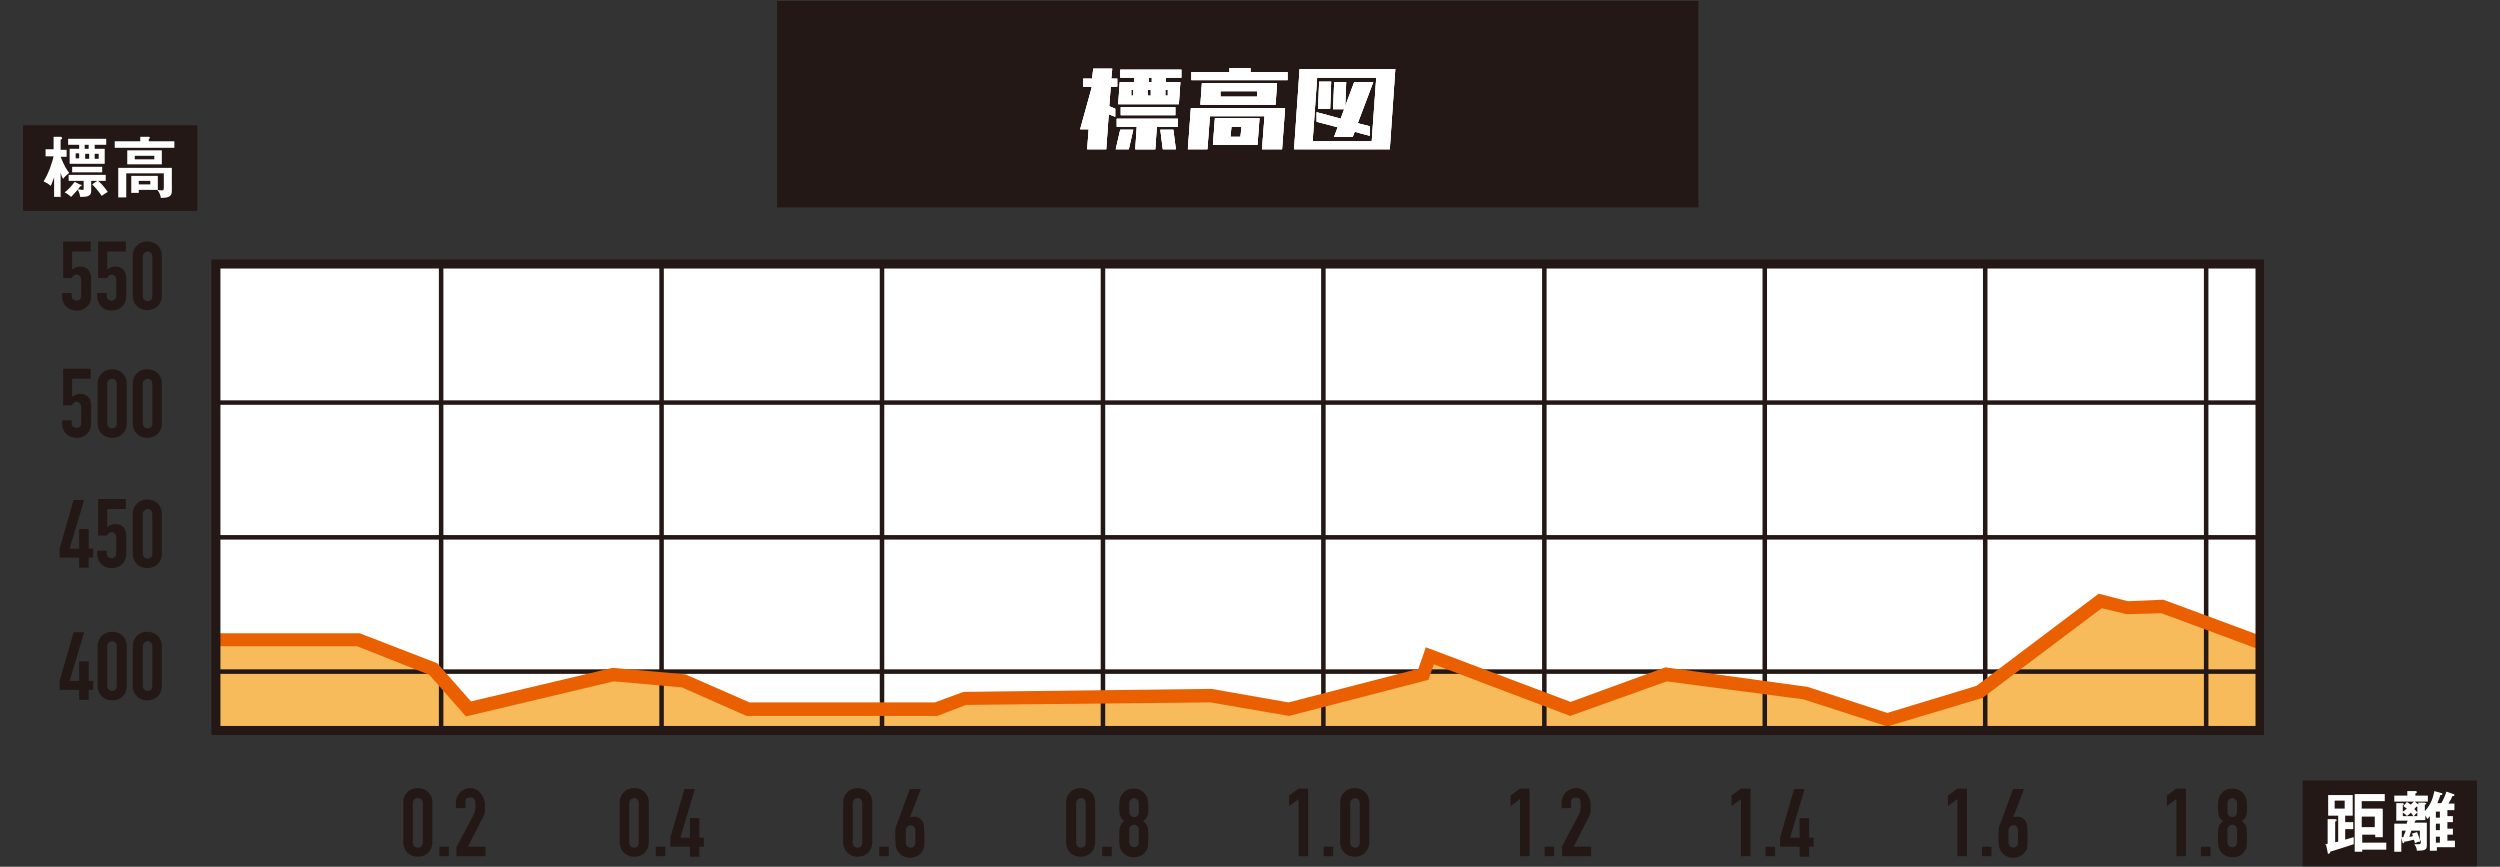 <?xml version="1.0" encoding="UTF-8"?>
<svg xmlns="http://www.w3.org/2000/svg" width="499" height="173" version="1.1" xmlns:xlink="http://www.w3.org/1999/xlink" viewBox="0 0 499 173">
  <rect x="0" y="0" width="499" height="173" fill="#333333" stroke="none"/>
  <defs>
    <style>
      .cls-1 {
        fill: #231815;
      }

      .cls-2 {
        fill: #fff;
      }

      .cls-3 {
        fill: #ea6000;
      }

      .cls-4 {
        fill: none;
      }

      .cls-5 {
        fill: #f7bb5b;
      }

      .cls-6 {
        clip-path: url(#clippath);
      }
    </style>
    <clipPath id="clippath">
      <rect class="cls-4" x="43.1" y="52.7" width="407.9" height="93.1"/>
    </clipPath>
  </defs>
  <!-- Generator: Adobe Illustrator 28.6.0, SVG Export Plug-In . SVG Version: 1.2.0 Build 709)  -->
  <g>
    <g id="_レイヤー_1" data-name="レイヤー_1">
      <g>
        <g>
          <rect class="cls-1" x="155.1" y=".2" width="183.9" height="41.2"/>
          <g>
            <g>
              <path class="cls-2" d="M217,29.8l.3-4h-1.7l2.3-8.3v-.2s-1.7,0-1.7,0v-1.6h1.8l.2-2h3.8l-.2,2h1.2v1.6h-1.3l-.3,3.9,1.2.5v1.6c-.1,0-1.3-.5-1.3-.5l-.5,7h-3.8ZM222.7,29.8l.9-3.9h2.6l-.9,3.9h-2.6ZM222.9,25.3v-1.6h12.2v1.6h-4.2l-.3,4.5h-4l.3-4.5h-4ZM223.6,15.5v-1.6h12.2v1.6h-3.1v.9c0,0,.5,0,.5,0h2.4l-.3,4.4h-12.1l.3-4.4h2.9v-.9c0,0-2.9,0-2.9,0ZM223.7,23v-1.6h10.9v1.6h-10.9ZM225.8,17.9v1.2c0,0,.4,0,.4,0v-1.2c0,0-.4,0-.4,0ZM229.1,17.9v1.2c0,0,.6,0,.6,0v-1.2c0,0-.6,0-.6,0ZM229.3,15.5v.9c0,0,.6,0,.6,0v-.9c0,0-.6,0-.6,0ZM232.1,29.8l-.5-3.9h2.6l.5,3.9h-2.6ZM232.6,17.9v1.2c0,0,.5,0,.5,0v-1.2c0,0-.5,0-.5,0Z"/>
              <path class="cls-2" d="M237.1,29.8l.6-8.2h18.8l-.6,8.2h-4l.5-6.6h-10.9l-.5,6.6h-4ZM237.8,16v-1.6h7.6v-.8h4.2v.8c0,0,7.4,0,7.4,0v1.6h-19.2ZM239.6,20.9l.3-4.3h15l-.3,4.3h-15ZM242.1,28.9l.4-5.3h8.9l-.4,5.3h-8.9ZM243.5,19.3h7.4v-1.1c0,0-7.3,0-7.3,0v1.1ZM245.6,27.3h2l.2-2h-2l-.2,2Z"/>
              <path class="cls-2" d="M258.3,29.8l1.1-16h19.1l-1.1,16h-19.1ZM262.9,15.5l-.9,12.7h11.8l.9-12.7h-11.8ZM266.3,27.3l.7-1.9-4.2-1.1v-1.9c.1,0,4.8,1.3,4.8,1.3l.7-1.9h-2.2l.2-5.4h2.4l-.2,4.8,1.8-4.8h3.8l-3.1,8.2,2.4.6v1.9c-.1,0-3-.8-3-.8l-.4,1h-3.8ZM263.1,21.7l.2-5.4h2.4l-.2,5.4h-2.4Z"/>
            </g>
            <g>
              <path class="cls-2" d="M217,29.8l.3-4h-1.7l2.3-8.3v-.2s-1.7,0-1.7,0v-1.6h1.8l.2-2h3.8l-.2,2h1.2v1.6h-1.3l-.3,3.9,1.2.5v1.6c-.1,0-1.3-.5-1.3-.5l-.5,7h-3.8ZM222.7,29.8l.9-3.9h2.6l-.9,3.9h-2.6ZM222.9,25.3v-1.6h12.2v1.6h-4.2l-.3,4.5h-4l.3-4.5h-4ZM223.6,15.5v-1.6h12.2v1.6h-3.1v.9c0,0,.5,0,.5,0h2.4l-.3,4.4h-12.1l.3-4.4h2.9v-.9c0,0-2.9,0-2.9,0ZM223.7,23v-1.6h10.9v1.6h-10.9ZM225.8,17.9v1.2c0,0,.4,0,.4,0v-1.2c0,0-.4,0-.4,0ZM229.1,17.9v1.2c0,0,.6,0,.6,0v-1.2c0,0-.6,0-.6,0ZM229.3,15.5v.9c0,0,.6,0,.6,0v-.9c0,0-.6,0-.6,0ZM232.1,29.8l-.5-3.9h2.6l.5,3.9h-2.6ZM232.6,17.9v1.2c0,0,.5,0,.5,0v-1.2c0,0-.5,0-.5,0Z"/>
              <path class="cls-2" d="M237.1,29.8l.6-8.2h18.8l-.6,8.2h-4l.5-6.6h-10.9l-.5,6.6h-4ZM237.8,16v-1.6h7.6v-.8h4.2v.8c0,0,7.4,0,7.4,0v1.6h-19.2ZM239.6,20.9l.3-4.3h15l-.3,4.3h-15ZM242.1,28.9l.4-5.3h8.9l-.4,5.3h-8.9ZM243.5,19.3h7.4v-1.1c0,0-7.3,0-7.3,0v1.1ZM245.6,27.3h2l.2-2h-2l-.2,2Z"/>
              <path class="cls-2" d="M258.3,29.8l1.1-16h19.1l-1.1,16h-19.1ZM262.9,15.5l-.9,12.7h11.8l.9-12.7h-11.8ZM266.3,27.3l.7-1.9-4.2-1.1v-1.9c.1,0,4.8,1.3,4.8,1.3l.7-1.9h-2.2l.2-5.4h2.4l-.2,4.8,1.8-4.8h3.8l-3.1,8.2,2.4.6v1.9c-.1,0-3-.8-3-.8l-.4,1h-3.8ZM263.1,21.7l.2-5.4h2.4l-.2,5.4h-2.4Z"/>
            </g>
            <g>
              <path class="cls-2" d="M217,29.8l.3-4h-1.7l2.3-8.3v-.2s-1.7,0-1.7,0v-1.6h1.8l.2-2h3.8l-.2,2h1.2v1.6h-1.3l-.3,3.9,1.2.5v1.6c-.1,0-1.3-.5-1.3-.5l-.5,7h-3.8ZM222.7,29.8l.9-3.9h2.6l-.9,3.9h-2.6ZM222.9,25.3v-1.6h12.2v1.6h-4.2l-.3,4.5h-4l.3-4.5h-4ZM223.6,15.5v-1.6h12.2v1.6h-3.1v.9c0,0,.5,0,.5,0h2.4l-.3,4.4h-12.1l.3-4.4h2.9v-.9c0,0-2.9,0-2.9,0ZM223.7,23v-1.6h10.9v1.6h-10.9ZM225.8,17.9v1.2c0,0,.4,0,.4,0v-1.2c0,0-.4,0-.4,0ZM229.1,17.9v1.2c0,0,.6,0,.6,0v-1.2c0,0-.6,0-.6,0ZM229.3,15.5v.9c0,0,.6,0,.6,0v-.9c0,0-.6,0-.6,0ZM232.1,29.8l-.5-3.9h2.6l.5,3.9h-2.6ZM232.6,17.9v1.2c0,0,.5,0,.5,0v-1.2c0,0-.5,0-.5,0Z"/>
              <path class="cls-2" d="M237.1,29.8l.6-8.2h18.8l-.6,8.2h-4l.5-6.6h-10.9l-.5,6.6h-4ZM237.8,16v-1.6h7.6v-.8h4.2v.8c0,0,7.4,0,7.4,0v1.6h-19.2ZM239.6,20.9l.3-4.3h15l-.3,4.3h-15ZM242.1,28.9l.4-5.3h8.9l-.4,5.3h-8.9ZM243.5,19.3h7.4v-1.1c0,0-7.3,0-7.3,0v1.1ZM245.6,27.3h2l.2-2h-2l-.2,2Z"/>
              <path class="cls-2" d="M258.3,29.8l1.1-16h19.1l-1.1,16h-19.1ZM262.9,15.5l-.9,12.7h11.8l.9-12.7h-11.8ZM266.3,27.3l.7-1.9-4.2-1.1v-1.9c.1,0,4.8,1.3,4.8,1.3l.7-1.9h-2.2l.2-5.4h2.4l-.2,4.8,1.8-4.8h3.8l-3.1,8.2,2.4.6v1.9c-.1,0-3-.8-3-.8l-.4,1h-3.8ZM263.1,21.7l.2-5.4h2.4l-.2,5.4h-2.4Z"/>
            </g>
          </g>
        </g>
        <g>
          <rect class="cls-2" x="43.1" y="52.7" width="407.9" height="93.1"/>
          <g class="cls-6">
            <polygon class="cls-5" points="43.1 127.7 71.6 127.7 86.5 133.5 93.5 141.5 122.4 134.6 136.4 135.9 149.3 141.5 186.8 141.5 192.5 139.4 241.7 138.9 257.2 141.5 284.1 134.6 285.4 130.9 313.5 141.5 332.6 134.6 360.3 138.3 376.7 143.7 395.1 138.1 419.2 120 424.6 121.3 431.6 121 451 128.2 451 155.4 43.1 155.4 43.1 127.7"/>
            <g>
              <rect class="cls-1" x="43.1" y="79.9" width="407.9" height=".9"/>
              <rect class="cls-1" x="43.1" y="106.8" width="407.9" height=".9"/>
              <rect class="cls-1" x="43.1" y="133.6" width="407.9" height=".9"/>
            </g>
            <g>
              <rect class="cls-1" x="87.6" y="52.7" width=".9" height="93.1"/>
              <rect class="cls-1" x="131.6" y="52.7" width=".9" height="93.1"/>
              <rect class="cls-1" x="175.6" y="52.7" width=".9" height="93.1"/>
              <rect class="cls-1" x="219.7" y="52.7" width=".9" height="93.1"/>
              <rect class="cls-1" x="263.7" y="52.7" width=".9" height="93.1"/>
              <rect class="cls-1" x="307.8" y="52.7" width=".9" height="93.1"/>
              <rect class="cls-1" x="351.8" y="52.7" width=".9" height="93.1"/>
              <rect class="cls-1" x="395.8" y="52.7" width=".9" height="93.1"/>
              <rect class="cls-1" x="439.9" y="52.7" width=".9" height="93.1"/>
            </g>
            <polygon class="cls-3" points="376.7 145 360 139.6 332.7 136 313.4 142.9 286.2 132.6 285.1 135.7 257.3 142.9 241.6 140.2 192.8 140.7 187.1 142.9 149 142.9 136.1 137.2 122.5 136 93 143 85.7 134.7 71.3 129 43.1 129 43.1 126.4 71.8 126.4 87.3 132.4 94 140 122.3 133.3 136.8 134.6 149.6 140.2 186.6 140.2 192.3 138.1 241.8 137.5 257.2 140.2 283.1 133.5 284.6 129.2 313.5 140.1 332.4 133.2 360.8 137.1 376.7 142.3 394.5 136.9 418.9 118.5 424.7 120 431.8 119.7 451.5 127 450.6 129.5 431.4 122.4 424.5 122.6 419.5 121.4 395.7 139.3 376.7 145"/>
          </g>
          <path class="cls-1" d="M451.9,146.7H42.2V51.8h409.7v94.9ZM44,144.9h406.2V53.6H44v91.3Z"/>
        </g>
        <g>
          <g>
            <path class="cls-1" d="M18.2,50.2h-3.8v3.6c.4-.3.9-.6,1.6-.6,1.3,0,2.2.8,2.2,2.4v3.5c0,1.8-1.3,2.9-2.9,2.9s-2.9-1.1-2.9-2.9v-.6h1.9v.5c0,.7.4,1,1,1s.9-.4.9-1v-3.2c0-.5-.4-1-.9-1s-.9.5-1,.7h-1.7v-7.3h5.5v1.8Z"/>
            <path class="cls-1" d="M25.2,50.2h-3.8v3.6c.4-.3.9-.6,1.6-.6,1.3,0,2.2.8,2.2,2.4v3.5c0,1.8-1.3,2.9-2.9,2.9s-2.9-1.1-2.9-2.9v-.6h1.9v.5c0,.7.4,1,1,1s.9-.4.9-1v-3.2c0-.5-.4-1-.9-1s-.9.5-1,.7h-1.7v-7.3h5.5v1.8Z"/>
            <path class="cls-1" d="M26.5,51.1c0-1.8,1.3-2.9,2.9-2.9s2.9,1.1,2.9,2.9v7.9c0,1.8-1.3,2.9-2.9,2.9s-2.9-1.1-2.9-2.9v-7.9ZM28.5,59.1c0,.6.4,1,1,1s.9-.4.9-1v-7.9c0-.6-.4-1-.9-1s-1,.4-1,1v7.9Z"/>
          </g>
          <g>
            <path class="cls-1" d="M18.2,75.6h-3.8v3.6c.4-.3.9-.6,1.6-.6,1.3,0,2.2.8,2.2,2.4v3.5c0,1.8-1.3,2.9-2.9,2.9s-2.9-1.1-2.9-2.9v-.6h1.9v.5c0,.7.4,1,1,1s.9-.4.9-1v-3.2c0-.5-.4-1-.9-1s-.9.5-1,.7h-1.7v-7.3h5.5v1.8Z"/>
            <path class="cls-1" d="M19.5,76.6c0-1.8,1.3-2.9,2.9-2.9s2.9,1.1,2.9,2.9v7.9c0,1.8-1.3,2.9-2.9,2.9s-2.9-1.1-2.9-2.9v-7.9ZM21.4,84.5c0,.6.4,1,1,1s.9-.4.9-1v-7.9c0-.6-.4-1-.9-1s-1,.4-1,1v7.9Z"/>
            <path class="cls-1" d="M26.5,76.6c0-1.8,1.3-2.9,2.9-2.9s2.9,1.1,2.9,2.9v7.9c0,1.8-1.3,2.9-2.9,2.9s-2.9-1.1-2.9-2.9v-7.9ZM28.5,84.5c0,.6.4,1,1,1s.9-.4.9-1v-7.9c0-.6-.4-1-.9-1s-1,.4-1,1v7.9Z"/>
          </g>
          <g>
            <path class="cls-1" d="M15.8,111.3h-3.9v-1.8l2.8-9.7h2.1l-2.9,9.7h1.9v-3.9h1.9v3.9h.9v1.8h-.9v2h-1.9v-2Z"/>
            <path class="cls-1" d="M25.2,101.6h-3.8v3.6c.4-.3.9-.6,1.6-.6,1.3,0,2.2.8,2.2,2.4v3.5c0,1.8-1.3,2.9-2.9,2.9s-2.9-1.1-2.9-2.9v-.6h1.9v.5c0,.7.4,1,1,1s.9-.4.9-1v-3.2c0-.5-.4-1-.9-1s-.9.5-1,.7h-1.7v-7.3h5.5v1.8Z"/>
            <path class="cls-1" d="M26.5,102.6c0-1.8,1.3-2.9,2.9-2.9s2.9,1.1,2.9,2.9v7.9c0,1.8-1.3,2.9-2.9,2.9s-2.9-1.1-2.9-2.9v-7.9ZM28.5,110.5c0,.6.4,1,1,1s.9-.4.9-1v-7.9c0-.6-.4-1-.9-1s-1,.4-1,1v7.9Z"/>
          </g>
          <g>
            <path class="cls-1" d="M15.8,137.7h-3.9v-1.8l2.8-9.7h2.1l-2.9,9.7h1.9v-3.9h1.9v3.9h.9v1.8h-.9v2h-1.9v-2Z"/>
            <path class="cls-1" d="M19.5,129c0-1.8,1.3-2.9,2.9-2.9s2.9,1.1,2.9,2.9v7.9c0,1.8-1.3,2.9-2.9,2.9s-2.9-1.1-2.9-2.9v-7.9ZM21.4,136.9c0,.6.4,1,1,1s.9-.4.9-1v-7.9c0-.6-.4-1-.9-1s-1,.4-1,1v7.9Z"/>
            <path class="cls-1" d="M26.5,129c0-1.8,1.3-2.9,2.9-2.9s2.9,1.1,2.9,2.9v7.9c0,1.8-1.3,2.9-2.9,2.9s-2.9-1.1-2.9-2.9v-7.9ZM28.5,136.9c0,.6.4,1,1,1s.9-.4.9-1v-7.9c0-.6-.4-1-.9-1s-1,.4-1,1v7.9Z"/>
          </g>
        </g>
        <g>
          <g>
            <path class="cls-1" d="M80.5,160.2c0-1.8,1.3-2.9,2.9-2.9s2.9,1.1,2.9,2.9v7.9c0,1.8-1.3,2.9-2.9,2.9s-2.9-1.1-2.9-2.9v-7.9ZM82.4,168.2c0,.6.4,1,1,1s1-.4,1-1v-7.9c0-.6-.4-1-1-1s-1,.4-1,1v7.9Z"/>
            <path class="cls-1" d="M87.7,169h1.9v1.9h-1.9v-1.9Z"/>
            <path class="cls-1" d="M91.1,169.1l3.5-6.6c.3-.7.3-1,.3-1.8s0-1.5-1-1.5-1,.3-1,1v1.1h-1.9v-1.1c0-1.6,1.3-2.9,2.9-2.9s2.9,1.6,2.9,3.4,0,1.7-.6,2.8l-2.8,5.5h3.5v1.9h-5.8v-1.8Z"/>
          </g>
          <g>
            <path class="cls-1" d="M123.7,160.2c0-1.8,1.3-2.9,2.9-2.9s2.9,1.1,2.9,2.9v7.9c0,1.8-1.3,2.9-2.9,2.9s-2.9-1.1-2.9-2.9v-7.9ZM125.6,168.2c0,.6.4,1,1,1s.9-.4.9-1v-7.9c0-.6-.4-1-.9-1s-1,.4-1,1v7.9Z"/>
            <path class="cls-1" d="M130.9,169h1.9v1.9h-1.9v-1.9Z"/>
            <path class="cls-1" d="M137.7,169h-3.9v-1.8l2.8-9.7h2.1l-2.9,9.7h1.9v-3.9h1.9v3.9h.9v1.8h-.9v2h-1.9v-2Z"/>
          </g>
          <g>
            <path class="cls-1" d="M168.3,160.2c0-1.8,1.3-2.9,2.9-2.9s2.9,1.1,2.9,2.9v7.9c0,1.8-1.3,2.9-2.9,2.9s-2.9-1.1-2.9-2.9v-7.9ZM170.2,168.2c0,.6.4,1,1,1s.9-.4.9-1v-7.9c0-.6-.4-1-.9-1s-1,.4-1,1v7.9Z"/>
            <path class="cls-1" d="M175.5,169h1.9v1.9h-1.9v-1.9Z"/>
            <path class="cls-1" d="M181.7,163.1h0c.1,0,.4-.1.8-.1.7,0,1.3.4,1.6.9.3.5.4,1,.4,3.2s0,2.1-.4,2.8c-.5.8-1.4,1.3-2.5,1.3s-1.9-.5-2.4-1.3c-.4-.6-.5-1-.5-2.8s0-2.1.4-2.8l2.5-6.8h2.2l-2.2,5.7ZM182.7,165.7c0-.6-.5-1-.9-1s-1,.4-1,1v2.5c0,.6.5,1,1,1s.9-.4.9-1v-2.5Z"/>
          </g>
          <g>
            <path class="cls-1" d="M212.8,160.2c0-1.8,1.3-2.9,2.9-2.9s2.9,1.1,2.9,2.9v7.9c0,1.8-1.3,2.9-2.9,2.9s-2.9-1.1-2.9-2.9v-7.9ZM214.8,168.2c0,.6.4,1,1,1s.9-.4.9-1v-7.9c0-.6-.4-1-.9-1s-1,.4-1,1v7.9Z"/>
            <path class="cls-1" d="M220,169h1.9v1.9h-1.9v-1.9Z"/>
            <path class="cls-1" d="M224.1,158.4c.5-.7,1.3-1,2.2-1s1.7.4,2.2,1c.5.6.7,1.1.7,2.6s0,2.1-1,2.9c.9.7,1,1.3,1,3.3s-.1,2.1-.5,2.7c-.4.7-1.2,1.2-2.4,1.2s-1.9-.5-2.4-1.2c-.4-.6-.5-1-.5-2.7s0-2.6,1-3.3c-.9-.7-1-1.3-1-2.9s.2-2,.7-2.6ZM227.3,160.2c0-.5-.5-.9-.9-.9s-1,.4-1,.9v2c0,.5.5.9,1,.9s.9-.4.9-.9v-2ZM227.3,165.5c0-.5-.5-.9-.9-.9s-1,.4-1,.9v2.7c0,.5.5.9,1,.9s.9-.4.9-.9v-2.7Z"/>
          </g>
          <g>
            <path class="cls-1" d="M259.2,159.5l-1.9,1.4v-2.1l1.9-1.4h1.9v13.5h-1.9v-11.5Z"/>
            <path class="cls-1" d="M264.2,169h1.9v1.9h-1.9v-1.9Z"/>
            <path class="cls-1" d="M267.5,160.2c0-1.8,1.3-2.9,2.9-2.9s2.9,1.1,2.9,2.9v7.9c0,1.8-1.3,2.9-2.9,2.9s-2.9-1.1-2.9-2.9v-7.9ZM269.5,168.2c0,.6.4,1,1,1s.9-.4.9-1v-7.9c0-.6-.4-1-.9-1s-1,.4-1,1v7.9Z"/>
          </g>
          <g>
            <path class="cls-1" d="M303.4,159.5l-1.9,1.4v-2.1l1.9-1.4h1.9v13.5h-1.9v-11.5Z"/>
            <path class="cls-1" d="M308.3,169h1.9v1.9h-1.9v-1.9Z"/>
            <path class="cls-1" d="M311.7,169.1l3.5-6.6c.3-.7.3-1,.3-1.8s0-1.5-.9-1.5-1,.3-1,1v1.1h-1.9v-1.1c0-1.6,1.3-2.9,2.9-2.9s2.9,1.6,2.9,3.4,0,1.7-.6,2.8l-2.8,5.5h3.5v1.9h-5.8v-1.8Z"/>
          </g>
          <g>
            <path class="cls-1" d="M347.5,159.5l-1.9,1.4v-2.1l1.9-1.4h1.9v13.5h-1.9v-11.5Z"/>
            <path class="cls-1" d="M352.4,169h1.9v1.9h-1.9v-1.9Z"/>
            <path class="cls-1" d="M359.2,169h-3.9v-1.8l2.8-9.7h2.1l-2.9,9.7h1.9v-3.9h1.9v3.9h.9v1.8h-.9v2h-1.9v-2Z"/>
          </g>
          <g>
            <path class="cls-1" d="M390.7,159.5l-1.9,1.4v-2.1l1.9-1.4h1.9v13.5h-1.9v-11.5Z"/>
            <path class="cls-1" d="M395.6,169h1.9v1.9h-1.9v-1.9Z"/>
            <path class="cls-1" d="M401.9,163.1h0c.1,0,.4-.1.8-.1.7,0,1.3.4,1.6.9.3.5.4,1,.4,3.2s0,2.1-.4,2.8c-.5.8-1.4,1.3-2.5,1.3s-1.9-.5-2.4-1.3c-.4-.6-.5-1-.5-2.8s0-2.1.4-2.8l2.5-6.8h2.2l-2.2,5.7ZM402.8,165.7c0-.6-.5-1-.9-1s-1,.4-1,1v2.5c0,.6.5,1,1,1s.9-.4.9-1v-2.5Z"/>
          </g>
          <g>
            <path class="cls-1" d="M434.4,159.5l-1.9,1.4v-2.1l1.9-1.4h1.9v13.5h-1.9v-11.5Z"/>
            <path class="cls-1" d="M439.3,169h1.9v1.9h-1.9v-1.9Z"/>
            <path class="cls-1" d="M443.4,158.4c.5-.7,1.3-1,2.2-1s1.7.4,2.2,1c.5.6.7,1.1.7,2.6s0,2.1-1,2.9c.9.7,1,1.3,1,3.3s-.1,2.1-.5,2.7c-.4.7-1.2,1.2-2.4,1.2s-1.9-.5-2.4-1.2c-.4-.6-.5-1-.5-2.7s0-2.6,1-3.3c-.9-.7-1-1.3-1-2.9s.2-2,.7-2.6ZM446.5,160.2c0-.5-.5-.9-.9-.9s-1,.4-1,.9v2c0,.5.5.9,1,.9s.9-.4.9-.9v-2ZM446.5,165.5c0-.5-.5-.9-.9-.9s-1,.4-1,.9v2.7c0,.5.5.9,1,.9s.9-.4.9-.9v-2.7Z"/>
          </g>
        </g>
        <g>
          <rect class="cls-1" x="4.6" y="25" width="34.8" height="17.1"/>
          <g>
            <path class="cls-2" d="M12.3,39.3h-1.5v-3.9c-.4,1.1-.5,1.4-.7,1.7-.4-.4-.8-.6-1.4-.9,1.1-1.7,1.8-4.1,2-5h-1.6v-1.4h1.6v-2.5h1.5c.1.1.2.2.2.3,0,.1-.1.2-.3.3v2h1.2v1.4h-1.2c.7,1.8,1.3,2.7,1.7,3.2-.5.4-1.1,1-1.2,1.2-.2-.3-.3-.5-.5-1.2v4.9ZM16.1,36.8c0,0,.2.1.2.2s-.1.2-.3.2c-.6.9-1.1,1.3-1.8,2.1-.4-.3-.8-.7-1.3-.9.7-.5,1.5-1.4,2-2.1l1.2.6ZM18.9,29.7h2v3h-7v-3h1.9v-.8h-2.2v-1.2h7.6v1.2h-2.3v.8ZM19.4,36.1h-1.2v2c0,.4,0,1.2-1.7,1.2s-.3,0-.5,0c-.1-.8-.4-1.3-.5-1.5.5,0,.7.1.9.1.3,0,.3,0,.3-.4v-1.4h-3v-1.2h7.4v1.2h-1.5c.8.7,1.5,1.6,1.9,2.2-.5.3-1.1.7-1.2.8-.7-1.1-1.7-2.1-1.9-2.3l1-.7ZM20.4,34.4h-6v-1.1h6v1.1ZM15.8,31.6v-1h-.7v1h.7ZM17.7,28.9h-.8v.8h.8v-.8ZM17,30.7v1h.8v-1h-.8ZM18.9,30.7v1h.8v-1h-.8Z"/>
            <path class="cls-2" d="M34.8,28.2v1.3h-11.9v-1.3h5.1v-.9h1.7c0,0,.2,0,.2.2s-.1.2-.2.2v.5h5.1ZM27.7,37.9v.6h-1.5v-3.4h5.3v2.8c.6.1.7.1.8.1.2,0,.4,0,.4-.5v-2.9h-7.5v4.8h-1.6v-5.9h10.7v4.5c0,1.1-.4,1.5-2.2,1.5,0-.3-.2-1-.7-1.6h-3.6ZM32.3,30v2.8h-6.9v-2.8h6.9ZM26.9,31.1v.7h3.9v-.7h-3.9ZM27.7,36.1v.7h2.3v-.7h-2.3Z"/>
          </g>
        </g>
        <g>
          <rect class="cls-1" x="459.6" y="155.8" width="34.8" height="17.1"/>
          <g>
            <path class="cls-2" d="M464.1,168.5c.2,0,.4,0,.5-.1v-4.9h1.5c0,0,.3,0,.3.2s-.1.2-.3.3v4.1c.1,0,.5-.1.6-.1v-5.2h-2v-4.1h4.9v4.1h-1.5v1.3h1.6v1.4h-1.6v2.1c.4-.1,1.2-.4,1.7-.5,0,.9,0,1.2,0,1.4-1.5.5-3.1,1-4.7,1.5,0,.2-.1.4-.3.4s-.2-.1-.2-.3l-.3-1.4ZM466,159.8v1.6h2v-1.6h-2ZM475.6,161.5v5.6h-1.5v-.5h-2.6v1.6h4.8v1.4h-4.8v.4h-1.5v-11.5h6v1.4h-4.6v1.5h4.1ZM471.4,163v2.1h2.6v-2.1h-2.6Z"/>
            <path class="cls-2" d="M483,168c-.4,0-.5.1-1,.3,0-.2,0-.3-.2-.7-.8.2-1.6.4-1.9.4,0,.2,0,.3-.2.3s-.1-.1-.2-.3l-.2-.8v2.8h-1.4v-5.6h2.5c0-.3.1-.4.2-.6h-2.3v-3.5h1.3c0,0,.2.1.2.2s0,.2-.2.2v1.3c.3-.2.5-.3.8-.6-.4-.3-.5-.4-.7-.5l.7-.8c.2,0,.3.2.8.5.2-.2.3-.3.6-.6h-3.9v-1.2h2.6v-.9h1.6c.1,0,.3,0,.3.2s-.1.2-.3.3v.4h2.5v1.2h-2.6l.6.5c0,0,.1,0,.1.1v-.4h1.3c.1.1.3.1.3.2s-.2.2-.3.2v1.3c1.3-1.4,1.7-2.9,1.9-4l1.4.4c0,0,.2,0,.2.2s-.2.2-.4.2c-.2.6-.3.9-.6,1.6h.8c.1-.2.7-1.2,1-2.3l1.4.5c0,0,.2,0,.2.2s-.2.2-.4.2c-.2.5-.4.9-.8,1.5h1.2v1.3h-1.4v1.2h1.1v1.2h-1.1v1.3h1.1v1.2h-1.1v1.2h1.5v1.3h-3.6v.7h-1.4v-6.9c-.2.3-.4.4-.5.6-.1-.3-.2-.4-.4-.7v.9h-1.8c0,0,0,.1-.2.1,0,.1-.1.3-.2.4h2.5v4.6c0,.8-.4,1-2,1,0-.7-.4-1.1-.5-1.3.2,0,.7,0,.9,0,.4,0,.4-.2.4-.5v-.4ZM479.4,167.1c.1,0,.3,0,.3,0,.1-.4.4-1,.5-1.3h-.8v1.4ZM480.4,162.9c0-.1-.3-.4-.8-.7v.7h.8ZM481.7,162.9c-.1-.2-.4-.6-.5-.7-.3.3-.3.3-.8.7h1.3ZM482.4,166c.3.6.6,1.6.6,1.8v-2h-1.7c-.1.4-.3.9-.4,1.2.4,0,.5,0,.7-.1,0-.2-.1-.4-.2-.5l1-.3ZM482.6,161c0,0-.2,0-.3,0,0,.1-.2.2-.4.5.4.4.5.5.6.7-.3.2-.4.3-.7.7h.7v-1.9ZM487,163.2v-1.2h-.8v1.2h.8ZM486.2,164.4v1.3h.8v-1.3h-.8ZM487,168.2v-1.2h-.8v1.2h.8Z"/>
          </g>
        </g>
      </g>
    </g>
  </g>
</svg>